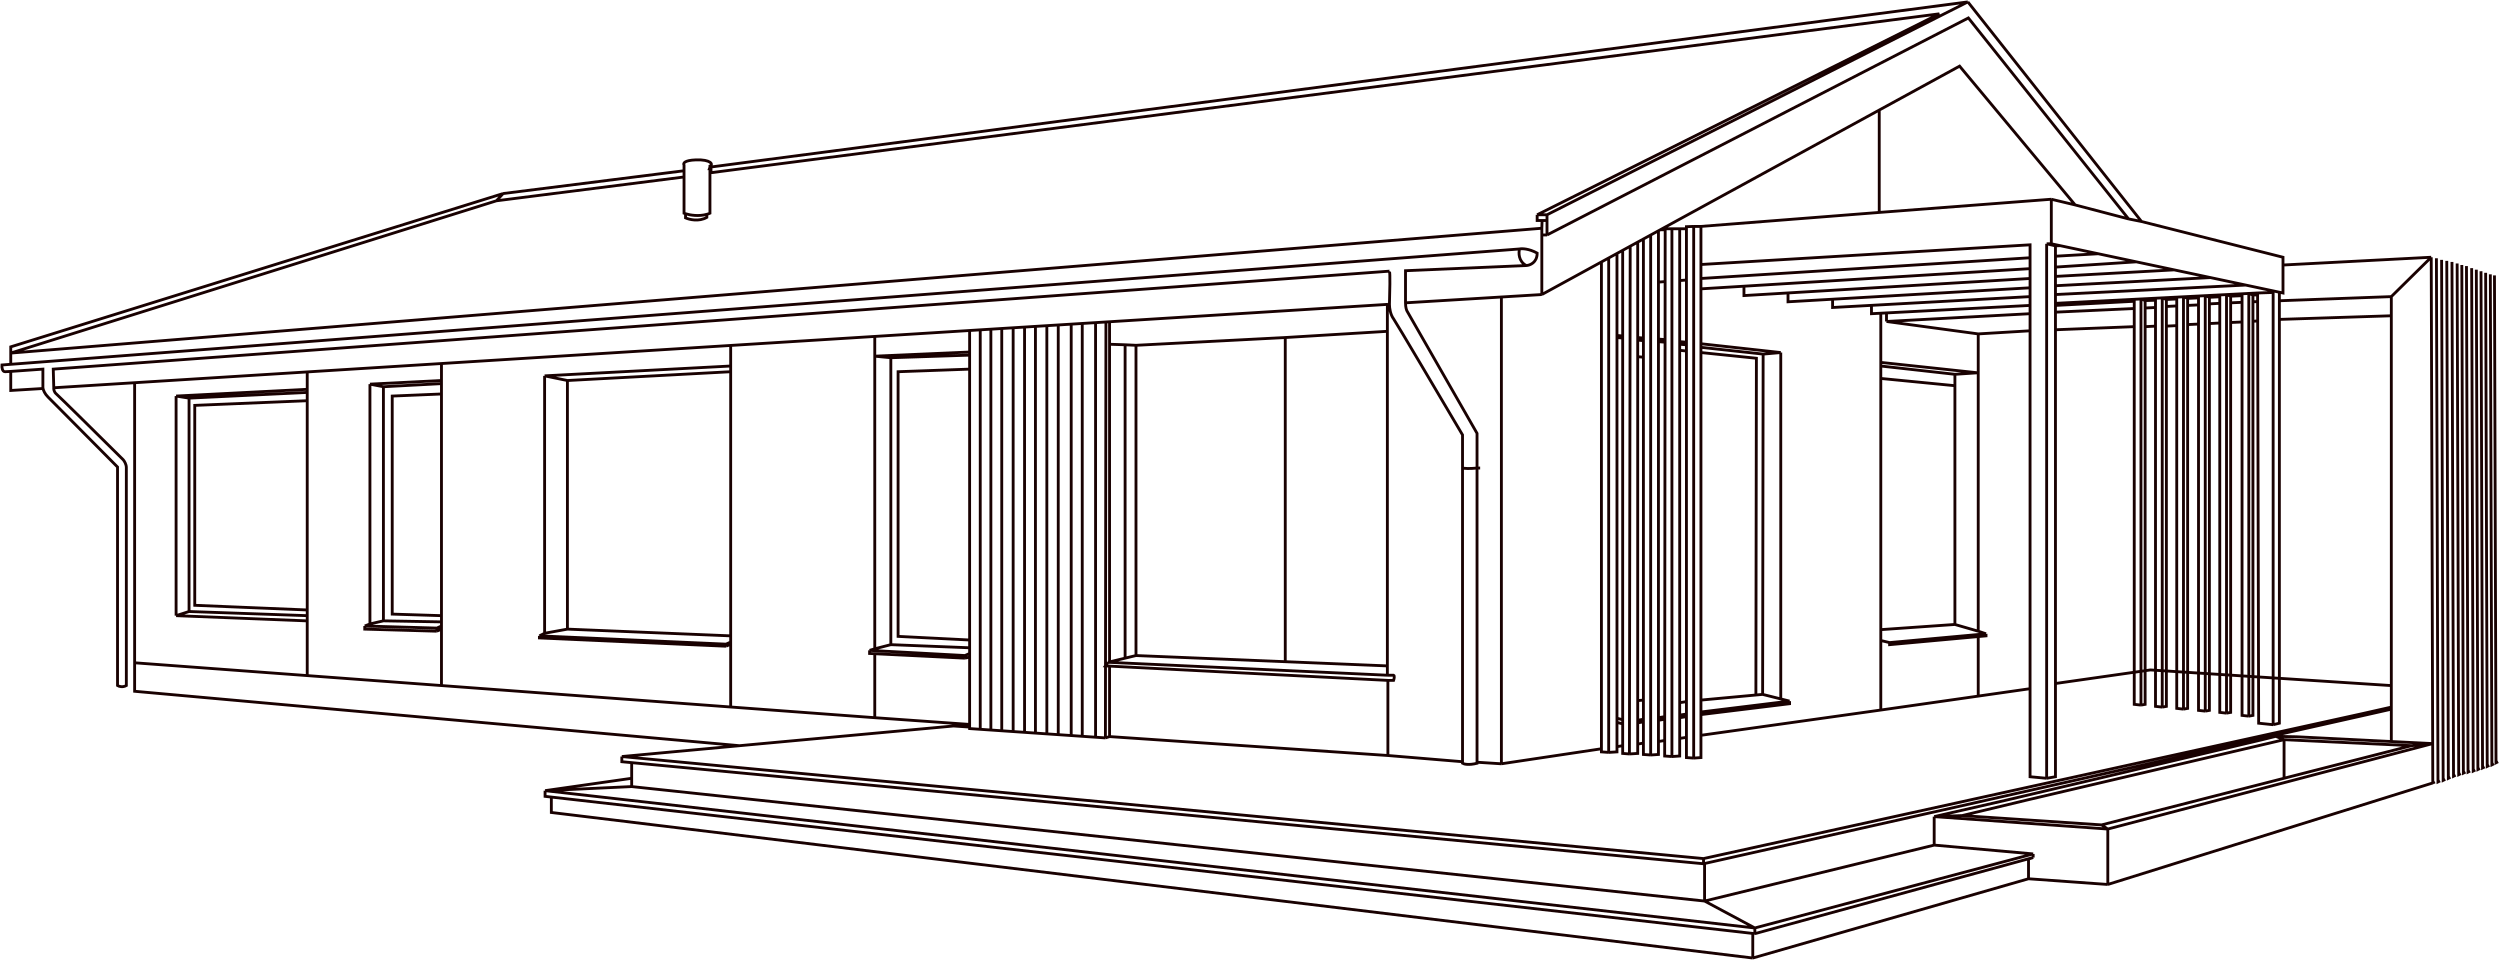 <?xml version="1.0" encoding="UTF-8"?> <svg xmlns="http://www.w3.org/2000/svg" width="1310" height="503" viewBox="0 0 1310 503" fill="none"><path d="M807.915 154.34V123.672V123.129M807.915 154.34L839.148 137.263M807.915 154.34L786.731 155.628M807.915 119.601L5.635 185.008M807.915 119.601L808.051 115.53M807.915 119.601V123.129M5.635 185.008V181.751L263.647 101.417M5.635 185.008L260.116 105.217M5.635 185.008V190.897M263.647 101.417L358.432 89.476M263.647 101.417L260.116 105.217M358.432 89.476V86.49C357.889 85.676 358.378 83.993 364.679 83.776C372.555 83.505 373.913 86.219 372.012 87.033C372.012 88.336 372.012 87.938 372.012 87.576M358.432 89.476V92.732M372.012 87.576L1031.16 1M372.012 87.576L371.74 88.39H372.555V89.476L372.012 89.476V90.561M1031.16 1L810.631 112.544M1031.16 1L1122.15 116.073M810.631 112.544H805.471M810.631 112.544V115.53M805.471 112.544L1016.23 7.242L372.012 90.561M805.471 112.544V115.53H808.051M372.012 90.561C372.012 94.27 372.012 103.697 372.012 111.73C371.468 112.002 371.059 112.104 370.382 112.295M358.432 92.732L260.116 105.217M358.432 92.732V111.73C358.661 111.818 358.926 111.91 359.221 112.002M359.221 112.002V114.173C361.221 115.077 366.254 116.29 370.382 113.901C370.382 113.467 370.382 112.65 370.382 112.295M359.221 112.002C361.639 112.753 366.119 113.498 370.382 112.295M810.631 115.53H808.051M810.631 115.53V123.129M810.631 123.129H807.915M810.631 123.129L1031.43 9.413L1115.36 114.716M1115.36 114.716L1122.15 116.073M1115.36 114.716L1087.38 107.388M1122.15 116.073L1196.29 134.799V138.87M1087.38 107.388L1026.82 34.653L984.721 57.67M1087.38 107.388L1074.89 104.402M1074.89 104.402L984.721 111.313M1074.89 104.402V127.743M891.293 118.64L984.721 111.313M891.293 118.64V138.599M891.293 118.64H887.491M883.689 119.872V118.787L887.491 118.64M883.689 119.872H880.158M883.689 119.872V146.741M872.554 119.872H872.282V120.415H869.962M872.554 119.872H876.084M872.554 119.872L872.526 147.555M869.962 120.415L984.721 57.67M869.962 120.415L869.023 120.928M984.721 57.67V111.313M1074.89 127.743H1072.44M1074.89 127.743L1079.51 128.723M1072.44 127.743V407.825M1072.44 127.743L1077.06 128.828M1072.44 407.825L1063.75 407.011V173.337M1072.44 407.825L1077.06 407.011V172.795M1196.29 138.87V153.525L1194.39 153.122M1196.29 138.87L1273.96 134.799M1273.96 134.799L1253.05 155.425M1273.96 134.799L1274.72 389.641M1274.78 410.268L1275.87 409.725M1274.78 410.268L1274.72 389.641M1274.78 410.268L1104.49 463.462M1276.68 135.342L1277.5 409.725L1278.58 409.182M1279.4 136.156L1280.21 408.911L1281.3 408.368M1282.11 136.699L1282.93 407.825L1284.01 407.282M1284.83 137.242L1285.64 406.739L1286.73 406.197M1287.54 138.056L1288.36 405.925L1289.45 405.382M1289.99 138.87L1290.8 405.111L1291.89 404.568M1292.43 139.413L1293.25 404.568L1294.33 404.025M1295.15 140.498L1295.96 404.025L1297.05 403.483M1297.59 141.313L1298.41 403.211L1299.49 402.668M1300.04 142.127L1300.85 402.397L1301.94 401.854M1302.48 142.941L1303.3 401.583L1304.38 401.04M1304.93 143.755L1305.74 400.769L1306.83 400.226M1307.1 144.298L1307.91 399.683L1309 399.14M1253.05 155.425L1194.39 157.596M1253.05 155.425V165.467M1194.39 157.596V153.122M1194.39 157.596V167.367M1194.39 153.122L1191.13 152.43M1253.05 165.467L1194.39 167.367M1253.05 165.467V364.944V370.525M1194.39 167.367V378.961C1193.33 379.215 1192.24 379.475 1191.13 379.74M1253.05 388.556L1274.72 389.641M1253.05 388.556L1231.39 387.47L1209.72 386.385L1203.35 386.065L1192.49 385.842M1253.05 388.556V370.525M1274.72 389.641L1104.49 434.422M1274.72 389.641L1263.64 390.727M1104.49 434.422V463.462M1104.49 434.422L1013.51 427.908M1104.49 434.422L1101.23 432.251M1104.49 463.462L1062.94 460.476M1062.94 460.476V450.163L1065.38 449.349M1062.94 460.476L918.453 502M1065.38 449.349V447.449M1065.38 449.349L919.539 489.244M1065.38 447.449L1013.51 442.835M1065.38 447.449L919.539 486.259M1013.51 442.835V427.908M1013.51 442.835L893.195 472.146M1013.51 427.908L1028.18 427.366M1013.51 427.908C1013.51 427.908 1046.91 420.309 1051.53 419.224C1055.54 418.282 1158.77 393.977 1185.97 387.47C1190.11 386.48 1192.49 385.842 1192.49 385.842M1101.23 432.251L1263.64 390.727M1101.23 432.251L1028.18 427.366M1263.64 390.727L1196.85 387.591M1028.18 427.366C1028.18 427.366 1056.42 420.581 1062.12 419.224C1067.07 418.046 1169.76 393.947 1196.85 387.591M1192.49 385.842L1196.85 387.591M1196.85 387.591V407.805M891.293 138.599L1063.75 128.285V135.07M891.293 138.599V145.926M887.491 397.241L883.689 396.969V386.385M887.491 397.241V118.64M887.491 397.241L891.293 396.969V385.299M876.084 396.426L872.282 396.155L872.29 388.013M876.084 396.426L880.158 396.155V386.927M876.084 396.426V119.872M880.158 119.872H876.084M880.158 119.872V147.012M864.949 395.612L861.147 395.341V389.37M864.949 395.612L869.023 395.341V388.556M864.949 395.612V123.156M869.023 120.928L864.949 123.156M869.023 120.928V147.826M864.949 123.156L861.147 125.235M861.147 125.235L858.159 126.868M861.147 125.235V177.137M853.814 395.069L850.283 394.798V390.727M853.814 395.069L858.159 394.798V389.913M853.814 395.069L854.221 129.021M858.159 126.868L854.221 129.021M858.159 126.868V176.866M850.283 131.175L854.221 129.021M850.283 131.175L847.296 132.808M850.283 131.175V176.051M842.95 394.255L839.148 393.984V392.355M842.95 394.255L847.296 393.984V391.27M842.95 394.255V135.184M847.296 132.808L842.95 135.184M847.296 132.808V175.78M842.95 135.184L839.148 137.263M839.148 137.263V392.355M839.148 392.355L786.731 400.226M786.731 400.226V160.853V155.628M786.731 400.226L773.966 399.412M736.487 158.682V141.855L799.767 139.141M736.487 158.682C736.487 161.07 737.03 162.572 737.302 163.024L773.966 227.074C773.966 232.625 773.966 238.741 773.966 245.258M736.487 158.682L786.731 155.628M799.767 139.141C801.668 139.051 805.471 137.622 805.471 132.628C801.125 130.24 797.504 130.185 796.237 130.457M799.767 139.141C795.639 136.97 795.693 132.447 796.237 130.457M796.237 130.457L5.635 190.897M728.067 159.496C728.248 153.797 728.502 142.398 728.067 142.398C727.633 142.398 727.524 142.217 727.524 142.127L27.906 193.421L28.178 203.191M728.067 159.496C728.067 161.577 728.611 164.924 730.24 167.095C731.761 169.267 754.955 208.529 766.362 227.888V245.258M728.067 159.496H726.981M766.362 245.258C767.176 245.439 769.838 245.692 773.966 245.258M766.362 245.258V399.14M773.966 245.258H775.596M773.966 245.258C773.966 302.524 773.966 390.777 773.966 399.412M773.966 399.412C773.966 399.659 773.966 399.84 773.966 399.955C769.621 401.04 767.086 400.407 766.362 399.955V399.14M766.362 399.14L727.253 395.884M727.253 395.884V356.531M727.253 395.884L581.408 385.97M727.253 356.531H730.24C730.512 355.717 730.892 354.034 730.24 353.817C729.588 353.817 727.796 353.817 726.981 353.817M727.253 356.531L581.408 349.043M726.981 353.817V348.932M726.981 353.817L580.594 347.032M726.981 159.496V173.609M726.981 159.496L581.408 168.599M28.178 203.191L70.546 200.542M28.178 203.191C28.087 203.824 28.232 205.362 29.536 206.448C30.839 207.534 53.436 229.879 64.571 240.915C65.114 241.549 66.2 243.25 66.2 244.986C66.2 246.723 66.2 321.872 66.2 359.23C64.245 360.315 62.308 359.687 61.583 359.23V244.715C50.358 233.407 27.363 210.248 25.19 208.076C23.459 206.347 22.762 204.617 22.551 203.573M847.296 391.27L850.283 390.727M847.296 391.27V378.514M850.283 390.727V379.328M858.159 389.913L861.147 389.37M858.159 389.913V377.428M861.147 389.37V376.886M869.023 388.556L872.29 388.013M869.023 388.556V377.428M872.29 388.013L872.301 376.886M880.158 386.927L883.689 386.385M880.158 386.927V376.072M883.689 386.385V375.529M891.293 385.299L985.536 372.058M891.293 385.299V374.443M1063.75 360.873L1036.59 364.757M1077.06 128.828L1079.51 128.723M1077.06 128.828V134.256M1079.51 128.723L1099.47 132.963M1191.13 152.43V153.254M1191.13 152.43L1176.74 149.373M1191.13 379.74V153.254M1191.13 379.74L1183.53 378.961L1183.02 168.181M1182.98 153.525L1191.13 153.254M1182.98 153.525L1178.37 153.762M1182.98 153.525L1182.98 154.502M1077.06 158.953V154.34M1077.06 158.953L1174.83 153.943M1077.06 158.953V160.039M1063.75 160.039V155.425M1063.75 160.039L988.523 163.97M1063.75 160.039V164.381M1176.74 149.373L1077.06 154.34M1176.74 149.373L1158.27 145.45M1077.06 154.34V149.726M1063.75 155.425V150.811M1063.75 155.425L980.647 160.003M1158.27 145.45L1077.06 149.726M1158.27 145.45L1139.26 141.413M1077.06 149.726V144.841M1063.75 150.811V145.926M1063.75 150.811L960.278 156.79M1139.26 141.413L1077.06 144.841M1139.26 141.413L1119.43 137.202M1077.06 144.841V139.956M1063.75 145.926V140.77M1063.75 145.926L936.921 153.503M1119.43 137.202L1077.06 139.956M1119.43 137.202L1099.47 132.963M1077.06 139.956V134.256M1063.75 140.77V135.07M1063.75 140.77L913.836 149.971M891.293 151.354V145.926M891.293 151.354L913.836 149.971M891.293 151.354V180.122M1099.47 132.963L1077.06 134.256M1063.75 135.07L891.293 145.926M883.689 146.741L880.158 147.012M883.689 146.741V179.308M880.158 147.012V179.037M872.526 147.555L869.023 147.826M872.526 147.555L872.496 177.951M869.023 147.826V177.68M980.647 160.003L960.278 161.125V156.79M980.647 160.003V164.381L985.536 164.126M960.278 156.79L936.921 158.139V153.503M936.921 153.503L913.836 154.882V149.971M985.536 372.058L1036.59 364.757M985.536 372.058V335.633M985.536 164.126L988.523 163.97M985.536 164.126V189.893M988.523 163.97V168.452M988.523 168.452L1063.75 164.381M988.523 168.452L1036.59 174.966M1063.75 164.381V173.337M1174.83 153.943L1178.37 153.762M1174.83 153.943V154.931M1253.05 359.245L1126.8 351.047L1077.06 358.159M1178.37 153.762V375.257M1178.37 153.762L1180.54 154.611M1178.37 375.257L1174.83 374.868V168.724M1178.37 375.257L1180.54 374.868V168.344M1180.54 154.611L1182.98 154.502M1180.54 154.611V158.139M1182.98 154.502L1182.99 158.031M1166.69 154.361L1163.16 154.541V155.516M1166.69 154.361V373.685M1166.69 154.361L1168.86 155.21M1166.69 373.685L1163.16 373.295V169.267M1166.69 373.685L1168.86 373.295V168.995M1168.86 155.21V158.682M1168.86 155.21L1174.83 154.931M1155.55 154.931L1152.02 155.112V156.086M1155.55 154.931V372.627M1155.55 154.931L1157.72 155.78M1155.55 372.627L1152.02 372.237V169.809M1155.55 372.627L1157.72 372.237V169.538M1157.72 155.78V159.225M1157.72 155.78L1163.16 155.516M1144.14 155.516L1140.61 155.697V156.657M1144.14 155.516V371.583M1144.14 155.516L1146.32 156.365M1144.14 371.583L1140.61 371.193V170.624M1144.14 371.583L1146.32 371.193V170.081M1146.32 156.365V160.039M1146.32 156.365L1152.02 156.086M1133.01 156.086L1129.48 156.267V157.325M1133.01 156.086V370.525M1133.01 156.086L1135.18 156.935M1133.01 370.525L1129.48 370.136V170.895M1133.01 370.525L1135.18 370.136V170.895M1135.18 156.935V160.582M1135.18 156.935L1140.61 156.657M1121.87 156.657L1118.34 156.838V157.868M1121.87 156.657V369.468M1121.87 156.657L1124.05 157.506M1121.87 369.468L1118.34 369.078V171.166M1121.87 369.468L1124.05 369.078V171.166M1124.05 157.506V161.396M1124.05 157.506L1129.48 157.325M1077.06 163.567L1118.34 161.667M1077.06 163.567V172.795M1077.06 163.567V160.039M1118.34 161.667V171.166M1118.34 161.667V157.868M1124.05 161.396L1129.48 161.125M1124.05 161.396V171.166M1129.48 161.125V170.895M1129.48 161.125V157.325M1135.18 160.582L1140.61 160.31M1135.18 160.582V170.895M1140.61 160.31V170.624M1140.61 160.31V156.657M1146.32 160.039L1152.02 159.768M1146.32 160.039V170.081M1152.02 159.768V169.809M1152.02 159.768V156.086M1157.72 159.225L1163.16 158.953M1157.72 159.225V169.538M1163.16 158.953V169.267M1163.16 158.953V155.516M1168.86 158.682L1174.83 158.411M1168.86 158.682V168.995M1174.83 158.411V168.724M1174.83 158.411V154.931M1180.54 158.139L1182.99 158.031M1180.54 158.139V168.344M1182.99 158.031L1183.02 168.181M1036.59 174.966L1063.75 173.337M1036.59 174.966V195.321M1077.06 172.795L1118.34 171.166M1124.05 171.166L1129.48 170.895M1135.18 170.895L1140.61 170.624M1146.32 170.081L1152.02 169.809M1157.72 169.538L1163.16 169.267M1168.86 168.995L1174.83 168.724M1180.54 168.344L1183.02 168.181M1118.34 157.868L1077.06 160.039M1036.59 330.748L1040.67 332.105M1036.59 330.748L1024.37 327.22M1036.59 330.748V195.321M1040.67 332.105V333.191L1036.59 333.563M1040.67 332.105L990.153 336.719M1036.59 364.757V333.563M985.536 335.633L990.153 336.719M985.536 335.633V329.934M990.153 336.719V337.804L1036.59 333.563M1024.37 327.22L985.536 329.934M1024.37 327.22V202.106M985.536 329.934V198.306M1024.37 196.135L1036.32 195.339M1024.37 196.135L985.536 191.793M1024.37 196.135V202.106M1036.59 195.321L1036.32 195.339M985.536 189.893C985.97 189.893 1019.57 193.523 1036.32 195.339M985.536 189.893V191.793M985.536 191.793V198.306M1024.37 202.106L985.536 198.306M923.613 363.859L923.884 185.55M923.613 363.859L933.119 366.233M923.613 363.859L920.082 364.185M937.736 367.387V368.744L891.293 374.443M937.736 367.387L891.293 373.086M937.736 367.387L933.119 366.233M891.293 374.443V373.086M891.293 373.086V366.844M891.293 366.844L920.082 364.185M891.293 366.844V184.736M923.884 185.55L933.119 184.736M923.884 185.55L891.565 182.022M933.119 184.736V366.233M933.119 184.736L891.293 180.122M891.293 180.122V184.736M883.689 179.308L880.158 179.037M883.689 179.308V180.665M880.158 179.037V180.394M872.496 177.951L869.023 177.68M872.496 177.951L872.495 179.308M869.023 177.68V179.037M861.147 177.137L858.159 176.866M861.147 177.137V178.494M858.159 176.866V178.223M850.283 176.051L847.296 175.78M850.283 176.051V177.137M847.296 175.78V176.866M883.689 180.665L880.158 180.394M883.689 180.665V183.922M880.158 180.394V183.575M872.495 179.308L869.023 179.037M872.495 179.308L872.492 182.836L872.303 375.529M869.023 179.037V376.072M861.147 178.494L858.159 178.223M861.147 178.494L861.147 187.179M858.159 178.223V186.907M850.283 177.137L847.296 176.866M850.283 177.137V377.157M847.296 176.866V376.343M920.082 364.185L920.354 187.722L891.293 184.736M883.689 183.922L880.158 183.575M883.689 183.922V367.658M880.158 183.575V368.201M858.159 186.907L861.147 187.179M858.159 186.907V367.115M861.147 187.179L861.147 366.844M858.159 367.115L861.147 366.844M858.159 367.115V377.428M861.147 366.844V376.886M880.158 368.201L883.689 367.658M880.158 368.201V374.715M883.689 367.658V374.172M883.689 374.172L880.158 374.715M883.689 374.172V375.529M880.158 374.715V376.072M883.689 375.529L880.158 376.072M872.303 375.529L869.023 376.072M872.303 375.529L872.301 376.886M869.023 376.072V377.428M872.301 376.886L869.023 377.428M861.147 376.886L858.159 377.428M861.147 378.243L858.159 378.785M847.296 378.514L850.283 379.328M847.296 378.514V376.343M850.283 379.328V377.157M850.283 377.157L847.296 376.343M892.651 449.892L1065.38 411.896L1238.11 373.9L1253.05 370.525M892.651 449.892V452.606M892.651 449.892L325.841 396.426M892.651 452.606L893.195 452.484M892.651 452.606L331.001 399.627M1253.05 371.611L1238.11 374.986L1065.38 413.796L893.195 452.484M325.841 396.426V399.14L331.001 399.627M325.841 396.426L387.492 390.747M893.195 452.484V472.146M893.195 472.146L331.001 412.167M893.195 472.146L919.539 486.259M331.001 412.167V407.825M331.001 412.167L285.617 414.304M331.001 399.627V407.825M919.539 486.259V489.244M919.539 486.259L285.617 414.304M919.539 489.244L918.453 489.121M331.001 407.825L285.617 414.304M285.617 414.304V417.289L288.905 417.663M918.453 489.121V502M918.453 489.121L288.905 417.663M918.453 502L288.905 425.737V417.663M581.408 385.97V349.043M581.408 385.97L579.236 386.656M580.594 347.032L579.236 348.932L581.408 349.043M580.594 347.032L581.408 346.836M595.259 343.504L673.478 346.727M595.259 343.504V180.937M595.259 343.504L589.556 344.876M726.981 348.932L673.478 346.727M726.981 348.932V173.609M673.478 346.727V176.866M673.478 176.866L726.981 173.609M673.478 176.866L595.259 180.937M595.259 180.937L589.556 180.665M589.556 344.876V180.665M589.556 344.876L581.408 346.836M589.556 180.665L581.408 180.394M581.408 180.394V346.836M581.408 180.394V168.599M581.408 168.599L579.507 168.718M579.236 386.656L579.237 385.823L579.507 168.718M579.236 386.656L574.075 386.302M579.507 168.718L574.075 169.057M508.079 380.986L499.659 380.414L387.492 390.747M508.079 380.986V381.771L513.646 382.153M508.079 380.986V379.6M508.079 173.184L513.646 172.836M508.079 173.184V184.465M508.079 173.184L458.378 176.292M574.075 169.057V386.302M574.075 169.057L567.098 169.493M574.075 386.302L567.098 385.823M567.098 385.823V169.493M567.098 385.823L561.311 385.425M567.098 169.493L561.311 169.855M561.311 169.855V385.425M561.311 169.855L554.521 170.28M561.311 385.425L554.521 384.959M554.521 384.959V170.28M554.521 384.959L548.546 384.549M554.521 170.28L548.546 170.653M548.546 170.653V384.549M548.546 170.653L542.571 171.027M548.546 384.549L542.571 384.139M542.571 384.139V171.027M542.571 384.139L536.867 383.747M542.571 171.027L536.867 171.384M536.867 171.384V383.747M536.867 171.384L530.892 171.757M536.867 383.747L530.892 383.337M530.892 383.337V171.757M530.892 383.337L524.917 382.927M530.892 171.757L524.917 172.131M524.917 172.131V382.927M524.917 172.131L519.214 172.488M524.917 382.927L519.214 382.535M519.214 382.535V172.488M519.214 382.535L513.646 382.153M519.214 172.488L513.646 172.836M513.646 172.836V382.153M508.079 184.465L458.378 186.636M508.079 184.465V186.093M458.378 186.636V176.292M458.378 186.636L466.797 187.45M458.378 186.636V339.976M458.378 176.292L382.875 181.013M466.797 187.45L508.079 186.093M466.797 187.45V337.804M508.079 186.093V193.421M458.378 339.976L455.662 340.79M458.378 339.976L466.797 337.804M455.662 340.79V342.418L458.378 342.552M455.662 340.79L505.634 343.504M466.797 337.804L508.079 339.433M508.079 339.433V342.418M508.079 339.433V335.362M505.634 343.504L508.079 342.418M505.634 343.504V344.876M508.079 342.418V344.318M505.634 344.876L508.079 344.318M505.634 344.876L458.378 342.552M508.079 344.318V379.6M508.079 335.362L470.599 333.462V194.778L508.079 193.421M508.079 335.362V193.421M458.378 342.552V376.072M458.378 376.072L508.079 379.6M458.378 376.072L382.875 370.471M70.546 347.303V200.542M70.546 347.303V362.23L387.492 390.747M70.546 347.303L160.986 354.012M70.546 200.542L160.986 194.887M382.875 370.471V337.533M382.875 370.471L231.328 359.23M382.875 181.013V191.793M382.875 181.013L231.328 190.489M382.875 191.793L285.374 196.949M382.875 191.793V194.778M285.374 196.949V331.834M285.374 196.949L297.324 199.392M285.374 331.834L282.658 333.191M285.374 331.834L297.324 329.663M282.658 333.191V334.276L380.431 338.619M282.658 333.191L380.431 337.533M380.431 338.619V337.533M380.431 338.619L382.875 337.533M380.431 337.533L382.875 336.447M382.875 336.447V337.533M382.875 336.447V333.191M297.324 329.663L382.875 333.191M297.324 329.663V199.392M382.875 333.191V194.778M297.324 199.392L382.875 194.778M231.328 359.23V329.663M231.328 359.23L160.986 354.012M231.328 190.489V199.392M231.328 190.489L160.986 194.887M231.328 199.392L193.848 201.291M231.328 199.392V201.02M193.848 201.291V326.949M193.848 201.291L200.909 202.648M193.848 326.949L191.132 328.034M193.848 326.949L200.909 325.32M191.132 328.034V329.663L228.883 330.748M191.132 328.034L228.883 329.12M228.883 330.748V329.12M228.883 330.748L231.328 329.663M228.883 329.12L231.328 328.034M231.328 328.034V329.663M231.328 328.034V325.863M200.909 325.32L231.328 325.863M200.909 325.32V202.648M231.328 325.863V322.606M200.909 202.648L231.328 201.02M231.328 201.02V206.448M231.328 206.448L205.527 207.534V321.792L231.328 322.606M231.328 206.448V322.606M160.986 354.012V322.606M160.986 194.887V204.005M160.986 204.005L92.273 207.534M160.986 204.005V205.634M92.273 207.534V322.606M92.273 207.534L99.063 208.619M92.273 322.606L160.442 325.32M92.273 322.606L99.063 320.435M99.063 320.435L160.986 322.606M99.063 320.435V208.619M160.986 322.606V319.621M99.063 208.619L160.986 205.634M160.986 205.634V209.976M160.986 319.621L102.05 317.178V212.419L160.986 209.976M160.986 319.621V209.976M5.635 190.897L1.018 191.25C0.928 192.426 1.127 194.778 2.648 194.778C3.036 194.778 4.126 194.719 5.635 194.624M22.551 203.573C22.497 203.307 22.474 203.085 22.474 202.92V193.421C18.023 193.758 10.044 194.346 5.635 194.624M22.551 203.573L5.635 204.604V194.624" stroke="#190101" stroke-width="1.5"></path></svg> 